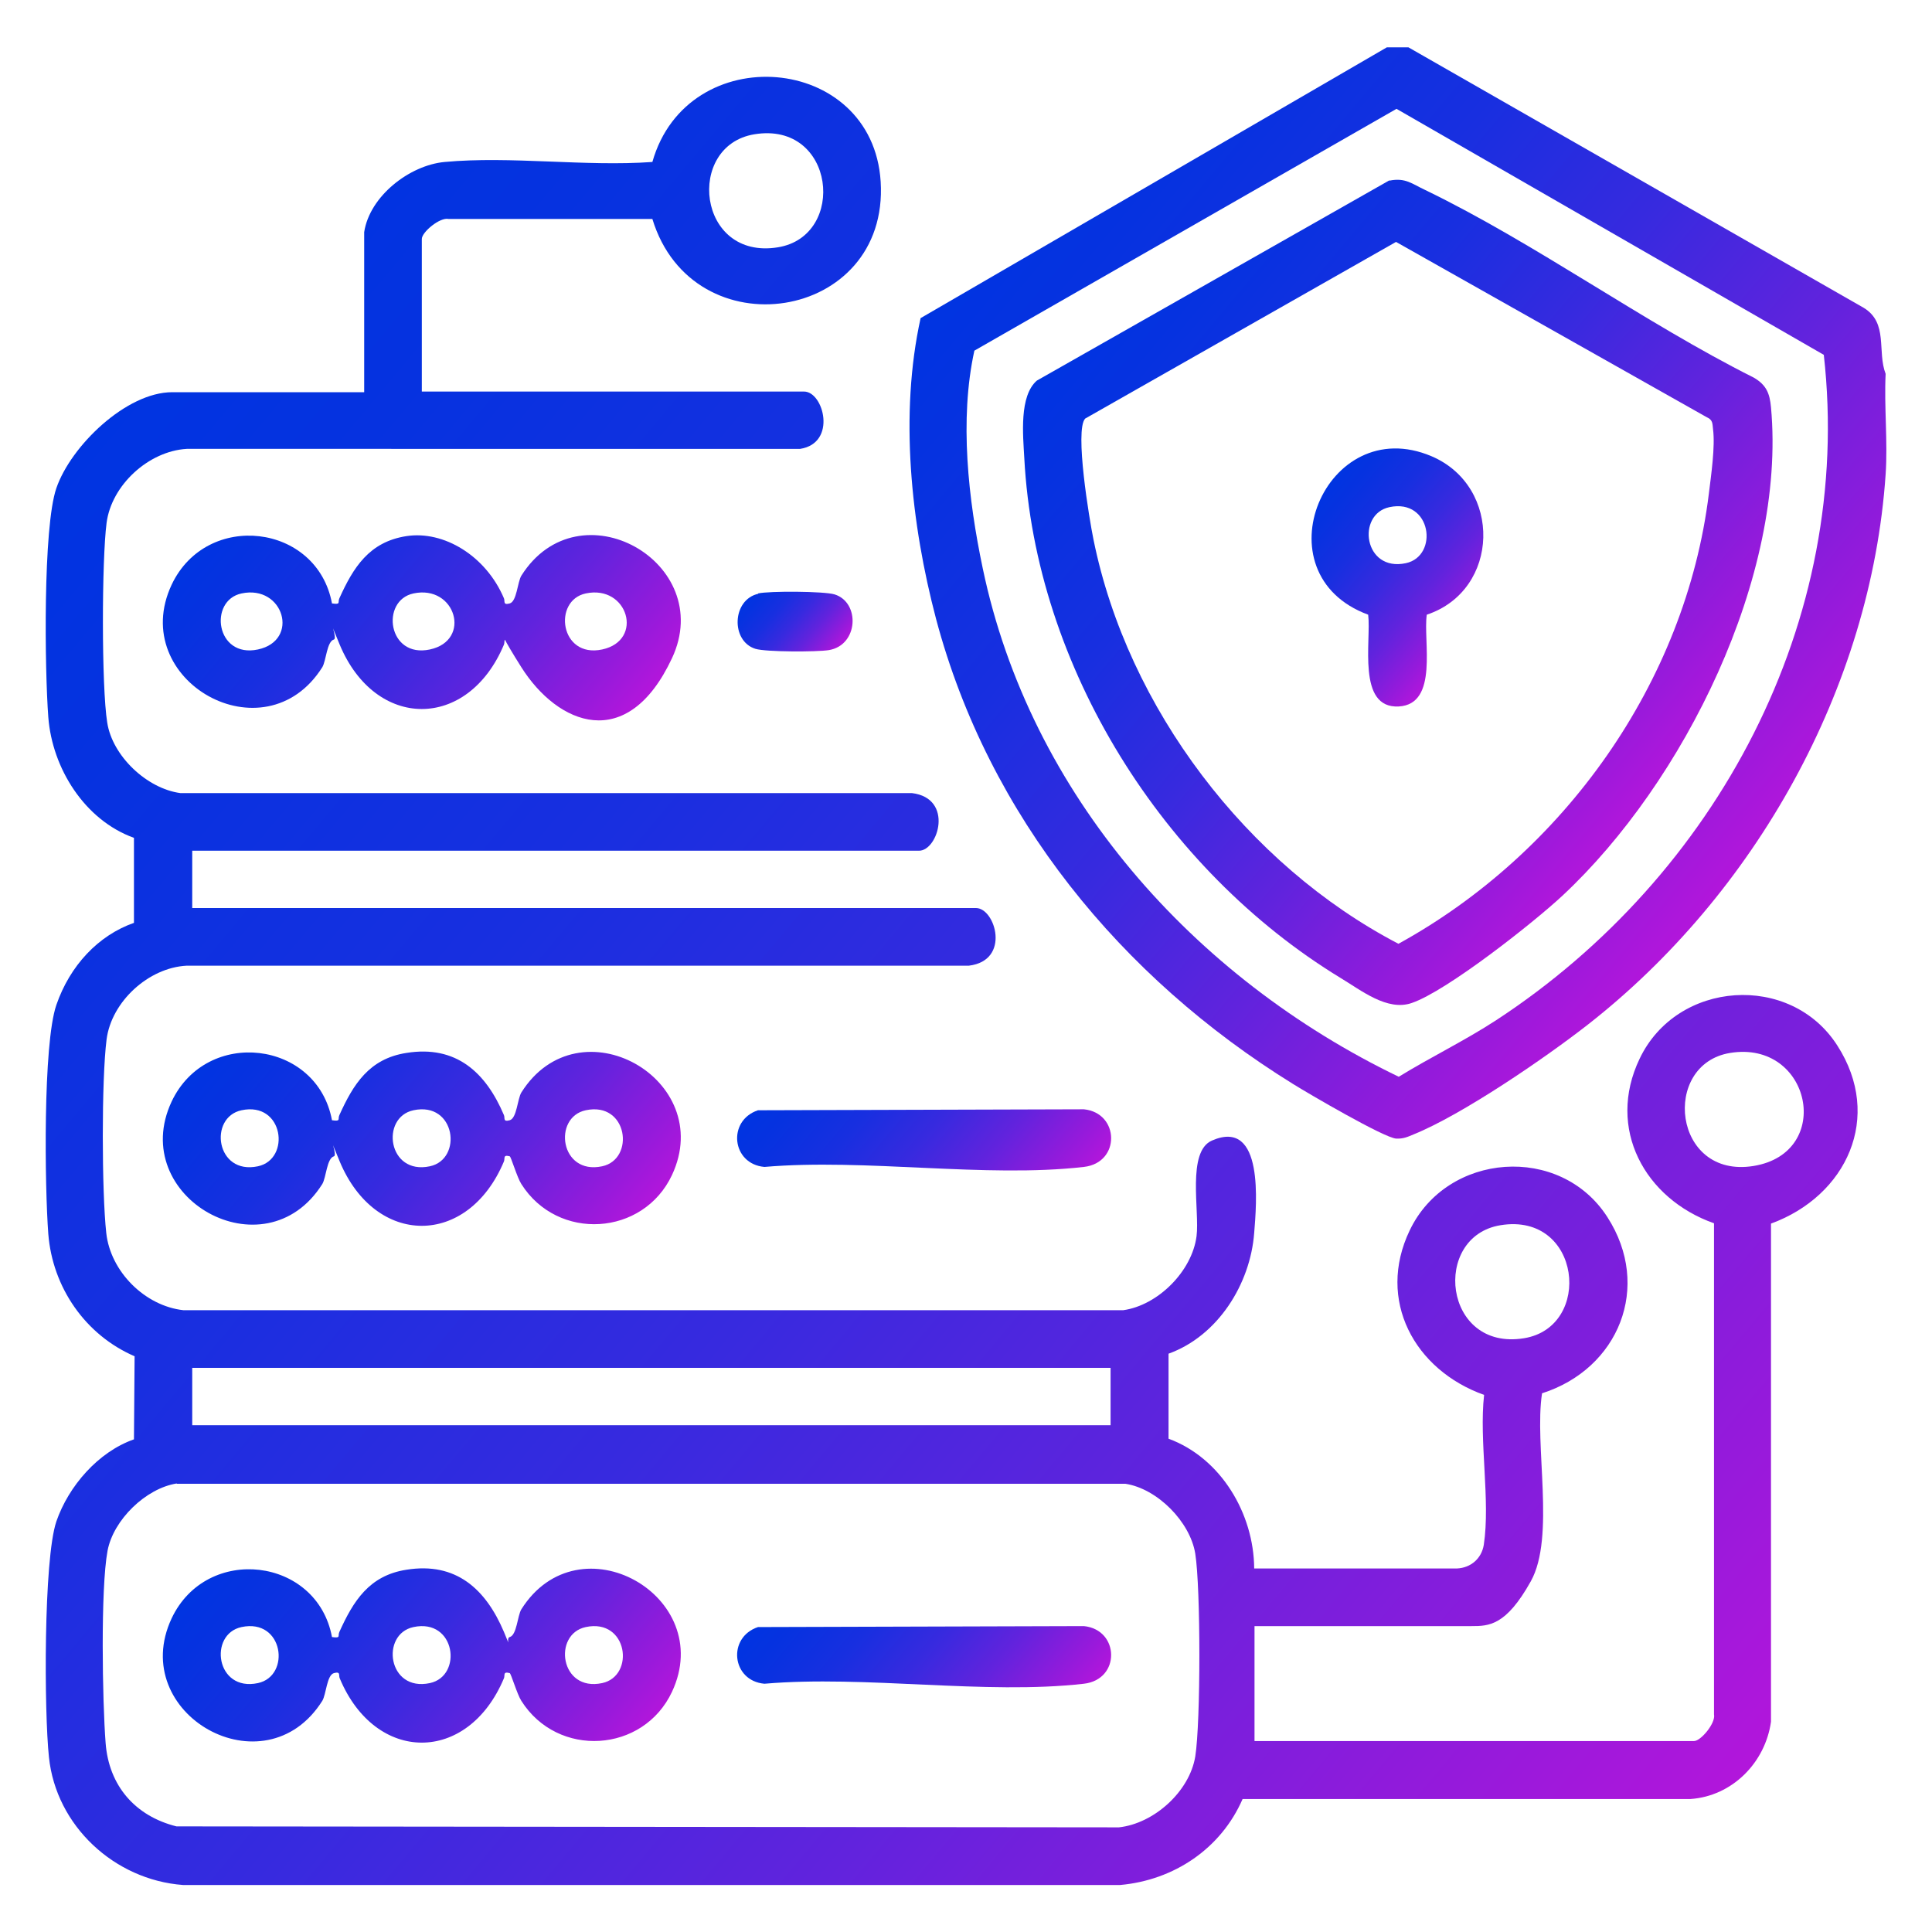 <?xml version="1.0" encoding="UTF-8"?>
<svg xmlns="http://www.w3.org/2000/svg" xmlns:xlink="http://www.w3.org/1999/xlink" id="Layer_1" version="1.1" viewBox="0 0 600 600">
  <defs>
    <style>
      .st0 {
        fill: url(#linear-gradient2);
      }

      .st1 {
        fill: url(#linear-gradient1);
      }

      .st2 {
        fill: url(#linear-gradient9);
      }

      .st3 {
        fill: url(#linear-gradient3);
      }

      .st4 {
        fill: url(#linear-gradient6);
      }

      .st5 {
        fill: url(#linear-gradient8);
      }

      .st6 {
        fill: url(#linear-gradient7);
      }

      .st7 {
        fill: url(#linear-gradient5);
      }

      .st8 {
        fill: url(#linear-gradient4);
      }

      .st9 {
        fill: url(#linear-gradient);
      }
    </style>
    <linearGradient id="linear-gradient" x1="311.6" y1="68" x2="545.2" y2="264.1" gradientUnits="userSpaceOnUse">
      <stop offset="0" stop-color="#0034e1"></stop>
      <stop offset=".1" stop-color="#0632e0"></stop>
      <stop offset=".3" stop-color="#182fe0"></stop>
      <stop offset=".5" stop-color="#372adf"></stop>
      <stop offset=".7" stop-color="#6123dd"></stop>
      <stop offset=".9" stop-color="#961adb"></stop>
      <stop offset="1" stop-color="#b216db"></stop>
    </linearGradient>
    <linearGradient id="linear-gradient1" x1="-6" y1="175.6" x2="500.3" y2="600.4" xlink:href="#linear-gradient"></linearGradient>
    <linearGradient id="linear-gradient2" x1="79" y1="149.4" x2="182.9" y2="236.5" xlink:href="#linear-gradient"></linearGradient>
    <linearGradient id="linear-gradient3" x1="79" y1="309.9" x2="182.9" y2="397" xlink:href="#linear-gradient"></linearGradient>
    <linearGradient id="linear-gradient4" x1="251.3" y1="323.5" x2="322.6" y2="383.4" xlink:href="#linear-gradient"></linearGradient>
    <linearGradient id="linear-gradient5" x1="234.6" y1="182.7" x2="259" y2="203.2" xlink:href="#linear-gradient"></linearGradient>
    <linearGradient id="linear-gradient6" x1="341.3" y1="95.1" x2="516.9" y2="242.5" xlink:href="#linear-gradient"></linearGradient>
    <linearGradient id="linear-gradient7" x1="79" y1="470.4" x2="182.9" y2="557.5" xlink:href="#linear-gradient"></linearGradient>
    <linearGradient id="linear-gradient8" x1="251.3" y1="484" x2="322.6" y2="543.9" xlink:href="#linear-gradient"></linearGradient>
    <linearGradient id="linear-gradient9" x1="408.5" y1="155.3" x2="457.4" y2="196.3" xlink:href="#linear-gradient"></linearGradient>
  </defs>
  <path class="st9" d="M437.4,14.7l141.4,80.9c7.7,4.7,4.1,13.5,6.8,20.5-.5,10.2.7,21.1,0,31.2-4.5,66.3-40.6,130.4-92.6,171-13.2,10.3-38.9,27.9-54,34-1.9.8-3.2,1.4-5.4,1.3-3.7-.2-27.3-14-32.1-17-53.3-33-94.5-83.1-110.8-144.4-7.8-29.6-11.4-63.5-4.8-93.4L430.7,14.7h6.7ZM433.7,33.8l-131.1,75.1c-4.7,21.4-1.9,46.2,2.6,67.6,14.7,70.3,65.5,127.2,129.2,157.9,9.9-6.1,20.5-11.2,30.3-17.6,68.3-44.7,111-123.9,101.7-206.6l-132.7-76.4Z"></path>
  <path class="st1" d="M113.1,72.1c1.7-11.2,14.1-20.8,25-21.8,20.5-1.9,43.7,1.5,64.5,0,10.9-38.4,68.4-33.8,70.9,6.1,2.7,43.6-58.3,52.9-70.9,11.6h-63.3c-2.7-.6-8.3,4.1-8.3,6.2v47.4h118.7c6.1,0,10.3,16-1.2,17.8H58c-11.9.7-23.4,11.3-24.9,23-1.5,11.4-1.6,50.9.2,62,1.6,10.4,12.3,20.5,22.7,21.9h227.2c13.1,1.6,8.2,17.9,2.2,17.9H59.7v17.8h243.4c6,0,10.9,16.3-2.2,17.9H58c-11.9.6-23.4,11.2-24.9,22.9-1.6,12.5-1.5,47.4-.1,60.1,1.3,12,12,22.7,24,24h291.8c10.8-1.5,21.4-12.1,22.8-23,1-7.8-3.1-26.3,4.8-29.7,16.3-7.1,13.8,19.9,13.1,28.7-1.2,15.9-11.3,32-26.6,37.5v26.4c16.3,6,26.5,23.3,26.6,40.3h63c4.3-.2,7.6-3.1,8.3-7.3,2.1-13.8-1.5-32.3.1-46.6-21.6-7.7-33.5-29.4-23.1-51.1,11.6-24.3,46.8-26.9,61.4-4.1,13.9,21.6,3.5,47.1-20.3,54.7-2.5,16,4.2,44.6-3.5,58.4s-13,13.9-18.4,13.9h-67.4v35.7h136.5c2.1,0,6.8-5.6,6.2-8.3v-152.5c-21.5-7.6-33.5-29.4-23.1-51.1,11.6-24.4,46.9-26.8,61.4-4.1,14.3,22.2,2.9,46.7-20.6,55.3v154.7c-1.8,12.7-12,23.1-25,24h-139.1c-6.7,15.4-21.3,25.2-38,26.7H56.8c-21.3-1.6-39.4-18.4-41.6-39.7-1.5-14-1.7-61.3,2.3-73.2,3.8-11,13-21.6,24.1-25.5l.2-25.8c-15.3-6.6-25.5-21.4-26.8-38-1.1-14.5-1.7-58.9,2.5-71.1s13-21.6,24.1-25.5v-26.4c-15.3-5.5-25.4-21.6-26.6-37.5-1.1-14.5-1.7-58.9,2.5-71.1,4.5-13.1,21.7-29.8,36-29.8h59.6v-49.6ZM234.3,41.7c-21.5,3.5-17.8,39.2,7.3,35.1,21.5-3.5,17.8-39.2-7.3-35.1ZM537.3,327c-21.5,3.5-17.8,39.2,7.3,35.1s17.8-39.2-7.3-35.1ZM466,380.5c-21.5,3.5-17.8,39.2,7.3,35.1,21.5-3.5,17.8-39.2-7.3-35.1ZM344.9,424.8H59.7v17.8h285.2v-17.8ZM54.9,460.7c-9.6,1.5-19.7,11.3-21.5,20.9-2.2,11.8-1.6,46.8-.6,59.7,1,13.3,9.2,22.7,22,25.9l292.7.3c10.9-1.2,21.9-11.1,23.7-22,1.7-10.7,1.7-52.3,0-63-1.6-9.9-11.8-20.2-21.7-21.7H54.9Z"></path>
  <path class="st0" d="M103.1,187.4c2.9.4,1.7-.3,2.3-1.6,4.3-9.5,9.2-17.5,20.8-19.3s24.7,6.1,30.3,19.3c.4.9-.4,2.2,1.8,1.6s2.4-6.6,3.6-8.6c17.9-28.4,60.7-4.1,46.8,25.6s-35.5,20.7-46.8,2.8-3.2-8.5-3.6-8.6c-2.2-.6-1.4.7-1.8,1.6-11.2,26.7-39.9,26.6-51,0s.4-2.2-1.8-1.6-2.4,6.6-3.6,8.6c-17.9,28.4-60.7,4.1-46.8-25.6,10.9-23.1,45.2-19,49.8,5.8ZM75,184.3c-10.3,2.2-8,20.2,5.1,17.4s8-20.2-5.1-17.4ZM128.4,184.3c-10.3,2.2-8,20.2,5.1,17.4s8-20.2-5.1-17.4ZM181.9,184.3c-10.3,2.2-8,20.2,5.1,17.4s8-20.2-5.1-17.4Z"></path>
  <path class="st3" d="M103.1,347.9c2.9.4,1.7-.3,2.3-1.6,4.3-9.5,9.2-17.5,20.8-19.3,15.5-2.5,24.7,6.1,30.3,19.3.4.9-.4,2.2,1.8,1.6s2.4-6.6,3.6-8.6c17.9-28.4,60.7-4.1,46.8,25.6-8.9,19-35.5,20.7-46.8,2.8-1.3-2-3.2-8.5-3.6-8.6-2.2-.6-1.4.7-1.8,1.6-11.2,26.7-39.9,26.6-51,0s.4-2.2-1.8-1.6-2.4,6.6-3.6,8.6c-17.9,28.4-60.7,4.1-46.8-25.6,10.9-23.1,45.2-19,49.8,5.8ZM75,344.8c-10.3,2.2-8,20.2,5.1,17.4,10.3-2.2,8-20.2-5.1-17.4ZM128.4,344.8c-10.3,2.2-8,20.2,5.1,17.4,10.3-2.2,8-20.2-5.1-17.4ZM181.9,344.8c-10.3,2.2-8,20.2,5.1,17.4,10.3-2.2,8-20.2-5.1-17.4Z"></path>
  <path class="st8" d="M235.4,344.8l101.2-.3c11.1,1.1,11.5,16.6,0,17.9-30.6,3.5-67.9-2.7-99.2,0-10.2-.9-11.6-14.4-2-17.6Z"></path>
  <path class="st7" d="M235.4,184.3c3.5-.8,20.6-.7,23.8.3,8,2.5,7.4,15.8-1.8,17.3-3.8.6-19.5.6-22.8-.4-7.7-2.4-7.3-15.3.9-17.1Z"></path>
  <path class="st4" d="M431.5,56.1c5-1,7,1,11.1,2.9,34.3,16.6,67.8,41.1,102.1,58.3,3.9,2.3,4.9,4.9,5.3,9.2,4.8,52.5-27.1,116.5-64.7,151.6-9,8.4-36,29.7-46.9,33.4-7.6,2.6-15.6-3.9-22.1-7.8-55-33.5-94.8-96.5-98.2-161.5-.4-7.2-1.6-19.2,3.9-24l109.5-62.2ZM433.6,75.1l-96.6,54.9c-3.3,3.6,1.3,31.3,2.6,37.6,10.6,52.3,47.7,101,94.7,125.5,51.3-28.2,89.2-81.1,96.4-139.8.7-5.7,2-14.6,1.3-20-.2-1.6,0-2.9-1.9-3.7l-96.6-54.5Z"></path>
  <path class="st6" d="M103.1,508.4c2.9.4,1.7-.3,2.3-1.6,4.3-9.5,9.2-17.5,20.8-19.3,15.5-2.5,24.7,6.1,30.3,19.3s-.4,2.2,1.8,1.6,2.4-6.6,3.6-8.6c17.9-28.4,60.7-4.1,46.8,25.6-8.9,19-35.5,20.7-46.8,2.8-1.3-2-3.2-8.5-3.6-8.6-2.2-.6-1.4.7-1.8,1.6-11.2,26.7-39.9,26.6-51,0-.4-.9.4-2.2-1.8-1.6s-2.4,6.6-3.6,8.6c-17.9,28.4-60.7,4.1-46.8-25.6,10.9-23.1,45.2-19,49.8,5.8ZM75,505.3c-10.3,2.2-8,20.2,5.1,17.4,10.3-2.2,8-20.2-5.1-17.4ZM128.4,505.3c-10.3,2.2-8,20.2,5.1,17.4,10.3-2.2,8-20.2-5.1-17.4ZM181.9,505.3c-10.3,2.2-8,20.2,5.1,17.4,10.3-2.2,8-20.2-5.1-17.4Z"></path>
  <path class="st5" d="M235.4,505.3l101.2-.3c11.1,1.1,11.5,16.6,0,17.9-30.6,3.5-67.9-2.7-99.2,0-10.2-.9-11.6-14.4-2-17.6Z"></path>
  <path class="st2" d="M443.1,190.9c-1.2,8,3.8,27.8-8.7,28.5-13.1.7-8.5-20.5-9.5-28.5-34.4-12.7-13.2-63.2,19.7-49.2,22,9.4,21.3,41.6-1.5,49.2ZM431.5,157.5c-10.3,2.2-8,20.2,5.1,17.4,10.3-2.2,8-20.2-5.1-17.4Z"></path>
</svg>
